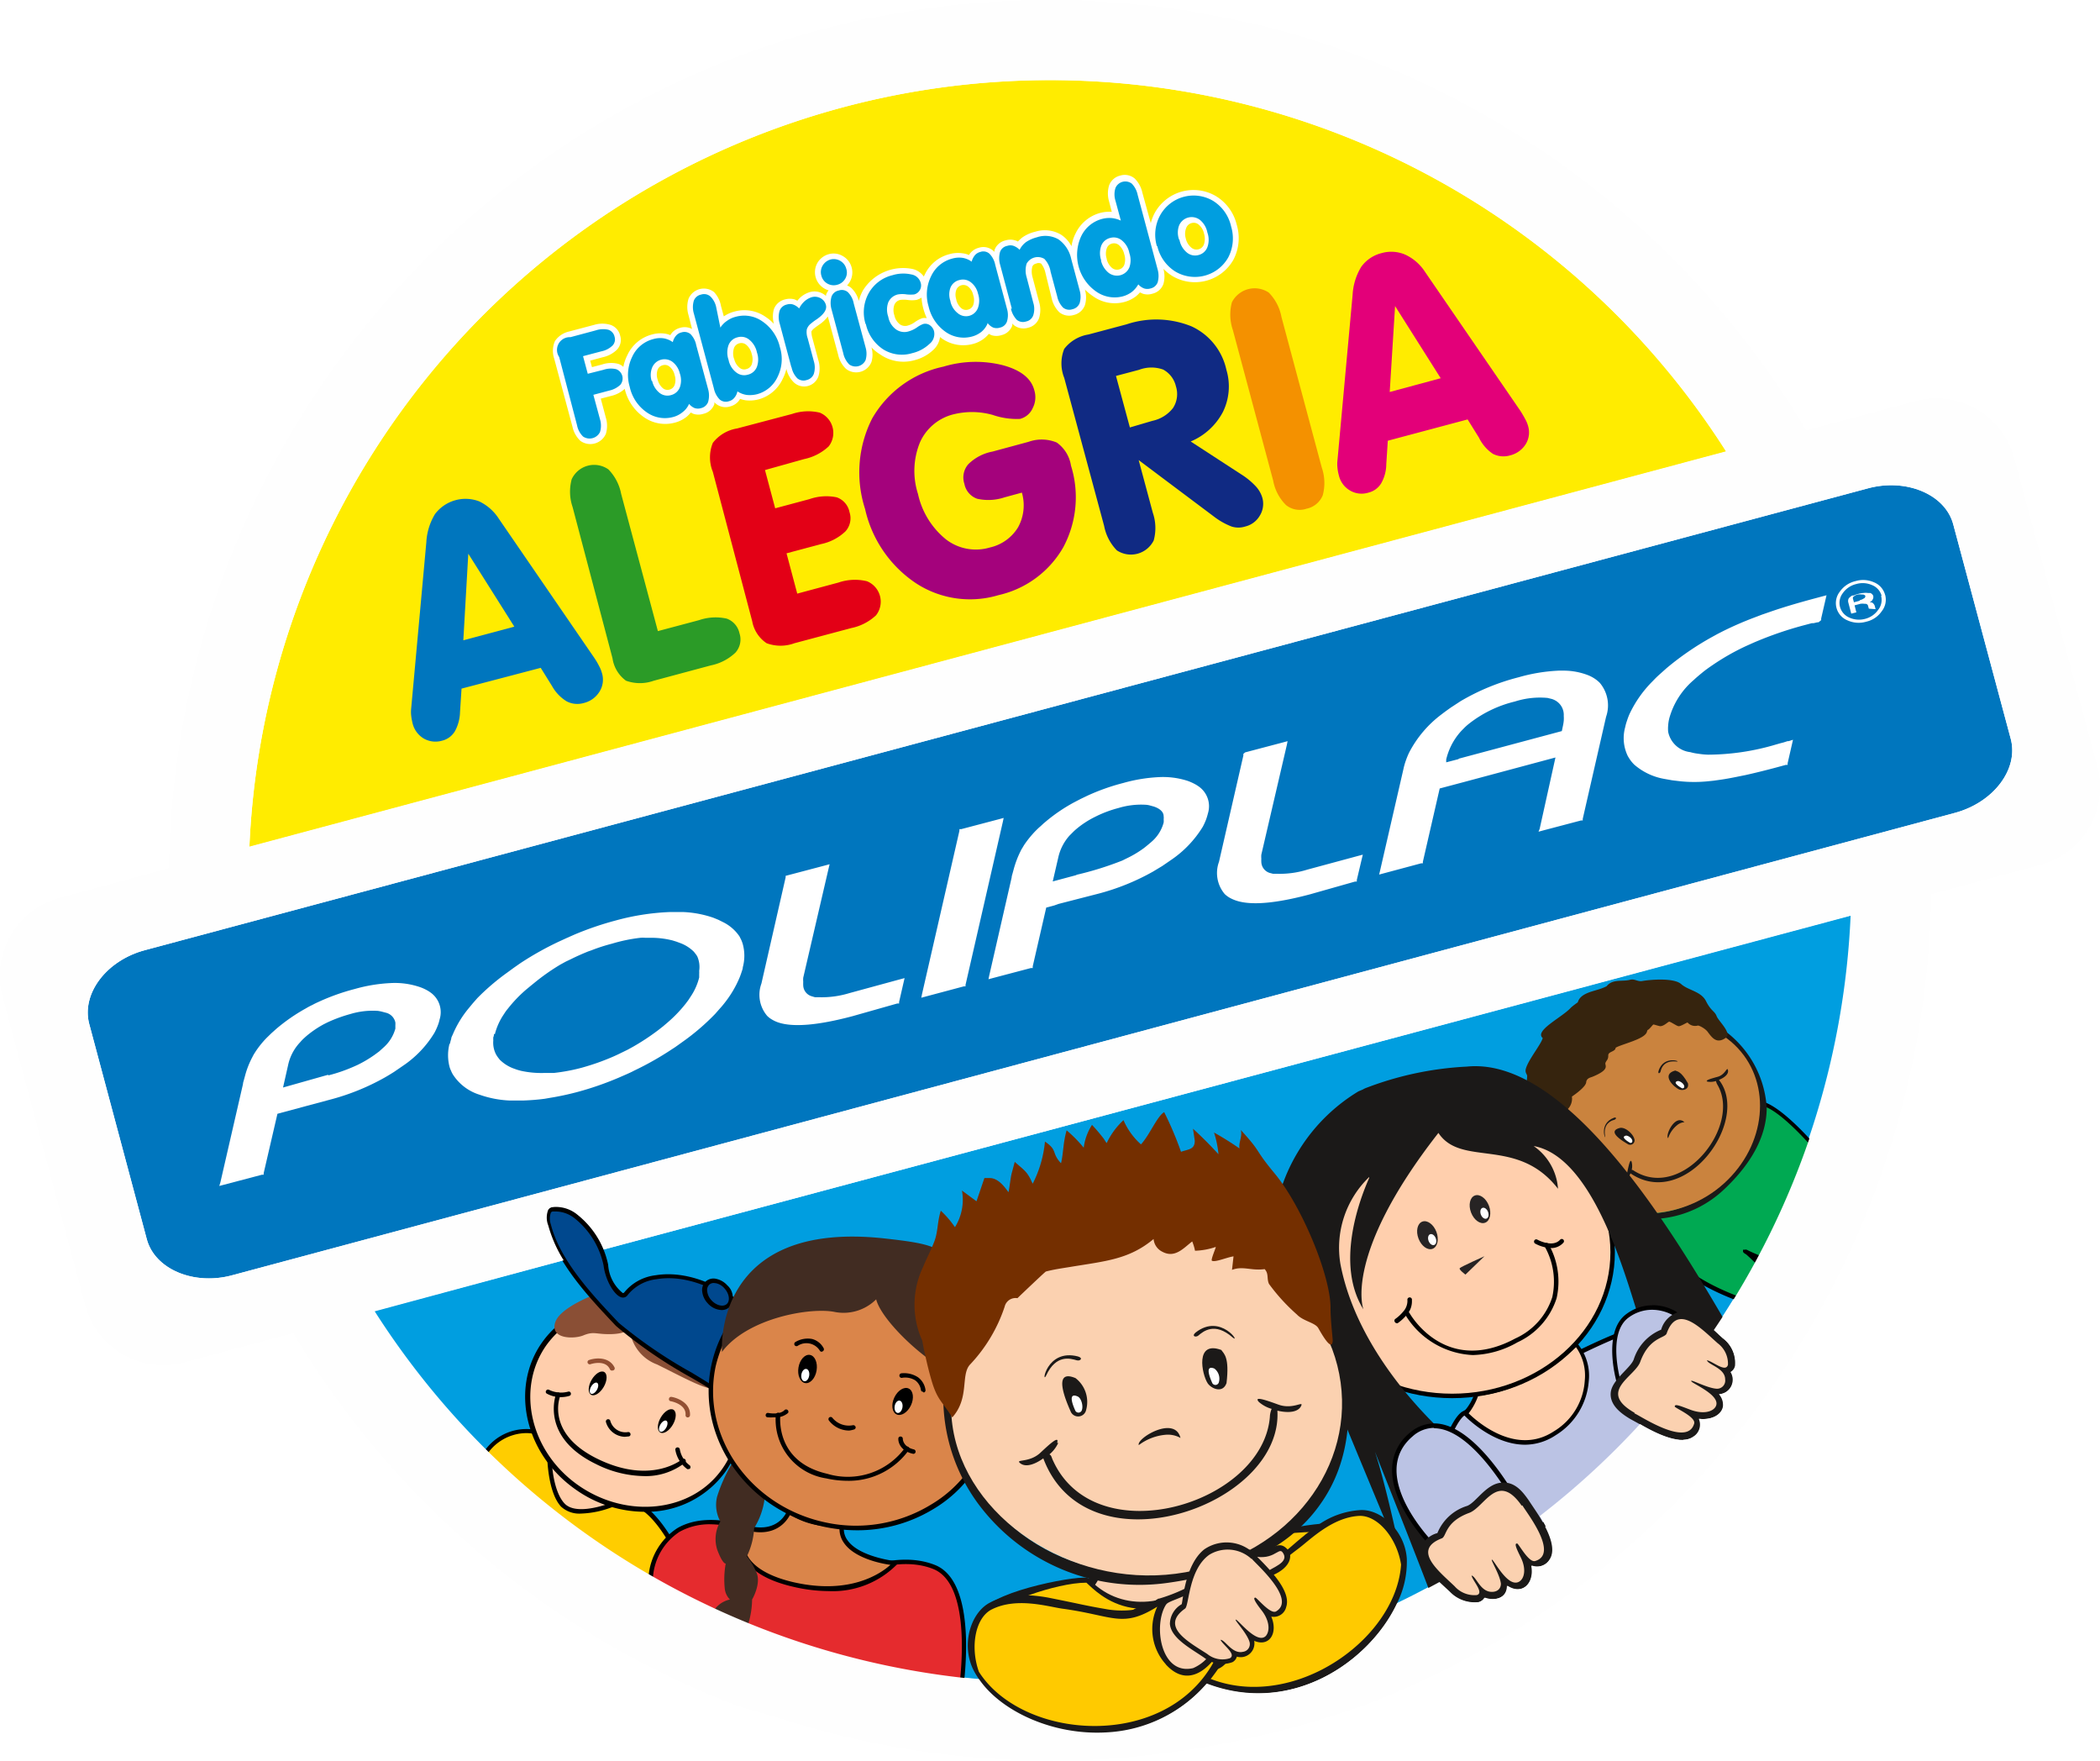<svg id="logo" data-name="Camada 9" xmlns="http://www.w3.org/2000/svg" width="164.71" height="138.06" viewBox="0 0 164.71 138.06"><defs><style>#logo .cls-1{fill:#fff;}#logo .cls-2{fill:#0076be;}#logo .cls-3{fill:#ffec00;}#logo .cls-4{fill:#009ee0;}#logo .cls-5{fill:#e30079;}#logo .cls-6{fill:#f49100;}#logo .cls-7{fill:#102a83;}#logo .cls-8{fill:#a4027c;}#logo .cls-9{fill:#e30016;}#logo .cls-10{fill:#2b9b27;}#logo .cls-11{fill:#00a952;}#logo .cls-12{fill:#1b1918;}#logo .cls-13{fill:#ca833e;}#logo .cls-14{fill:#36240e;}#logo .cls-15{fill:#bbc3e4;}#logo .cls-16{fill:#ffcfad;}#logo .cls-17{fill:#fbd1b0;}#logo .cls-18{fill:#272424;}#logo .cls-19{fill:#fefefe;}#logo .cls-20{fill:#ffcd00;}#logo .cls-21{fill:#ffcda9;}#logo .cls-22{fill:#ffceac;}#logo .cls-23{fill:#924f32;}#logo .cls-24{fill:#8a4f35;}#logo .cls-25{fill:#00488e;}#logo .cls-26{fill:#e52b2e;}#logo .cls-27{fill:#da854a;}#logo .cls-28{fill:#412c22;}#logo .cls-29{fill:#ffca00;}#logo .cls-30{fill:#742f00;}#logo .cls-31{fill:#fdc295;}</style></defs><title>Poliplac</title><g id="Layer1000"><path class="cls-1" d="M135.39,35.39l-115.83,31a62.86,62.86,0,0,1,115.83-31Z"/><path class="cls-1" d="M29.31,102.85l115.84-31a62.87,62.87,0,0,1-115.84,31Z"/><path class="cls-1" d="M153.31,63.75,18.22,100c-3,.82-6.08-.46-6.71-2.84L7,80.3c-.63-2.38,1.35-5,4.4-5.8L146.49,38.3c3-.82,6.08.45,6.71,2.82l4.51,16.82C158.34,60.31,156.37,62.93,153.31,63.75Z"/><path class="cls-2" d="M153.31,63.75,18.22,100c-3,.82-6.08-.46-6.71-2.84L7,80.3c-.63-2.38,1.35-5,4.4-5.8L146.49,38.3c3-.82,6.08.45,6.71,2.82l4.51,16.82C158.34,60.31,156.37,62.93,153.31,63.75Z"/><path class="cls-3" d="M135.39,35.39l-115.83,31a62.86,62.86,0,0,1,115.83-31Z"/><path class="cls-4" d="M145.15,71.81a62.87,62.87,0,0,1-115.84,31Z"/><g id="path12"><path class="cls-1" d="M147.86,46.65a1.45,1.45,0,0,1-.26,1.27,2,2,0,0,1-1.22.83,2.11,2.11,0,0,1-1.47-.1,1.46,1.46,0,0,1-.61-2.25,2.07,2.07,0,0,1,1.23-.83,2.11,2.11,0,0,1,1.47.1,1.47,1.47,0,0,1,.86,1Zm-.28.07a1.25,1.25,0,0,0-.73-.83,1.81,1.81,0,0,0-1.26-.09,1.78,1.78,0,0,0-1.05.71,1.25,1.25,0,0,0-.22,1.09,1.28,1.28,0,0,0,.73.83,1.84,1.84,0,0,0,1.27.09,1.77,1.77,0,0,0,1-.71,1.25,1.25,0,0,0,.22-1.09Zm-1.74.35h0a1,1,0,0,0,.26-.09l0,0,.15-.09h0s0,0,0,0l0,0a.21.21,0,0,0,.05-.18h0a0,0,0,0,1,0,0l0,0a.3.3,0,0,0-.17-.09h-.1a1.27,1.27,0,0,0-.32,0h0a.92.92,0,0,0-.23.09h0l-.13.1h0l0,0,0,0a.24.24,0,0,0,0,.2l.06.22.48-.13Zm.74.66-.08-.28h0s0,0,0,0l0,0a.24.24,0,0,0-.16-.1h-.09a1.12,1.12,0,0,0-.34,0l-.45.12.14.55h0l-.4.1,0,0v0l-.24-.91h0s0,0,0,0v0a.51.51,0,0,1,0-.17h0v0a.42.42,0,0,1,.06-.14h0l0,0,0,0a1.29,1.29,0,0,1,.25-.2h0l.06,0,.06,0a1.91,1.91,0,0,1,.36-.13,2,2,0,0,1,.4-.07,1.4,1.4,0,0,1,.36,0h0l.09,0,.09,0a.4.4,0,0,1,.24.24h0s0,0,0,.07a.13.13,0,0,1,0,.06.5.5,0,0,1-.2.31h0l-.08.06,0,0,.08,0,.08,0a.46.46,0,0,1,.24.3l.06.23ZM25.75,84.33h0a12.75,12.75,0,0,0,2-.69l.29-.13a9.37,9.37,0,0,0,1.32-.78h0l.38-.28.32-.29a3.06,3.06,0,0,0,.95-1.5h0c0-.09,0-.18,0-.26a1.62,1.62,0,0,0,0-.22,1,1,0,0,0-.76-.77h0l-.3-.08a3,3,0,0,0-.32-.06,6.07,6.07,0,0,0-2.16.25h0a11.2,11.2,0,0,0-1.8.66l-.26.13a8,8,0,0,0-1.2.79h0c-.13.1-.24.2-.35.3a2.91,2.91,0,0,0-.3.31,3.74,3.74,0,0,0-.94,1.71l-.42,1.86,3.54-1ZM17.29,92.7,19.06,85h0c0-.11.05-.22.08-.35l.09-.33a6.92,6.92,0,0,1,.55-1.4h0l.12-.23.14-.22a7.28,7.28,0,0,1,.89-1.1h0l.36-.35.38-.34A14.17,14.17,0,0,1,24,79.07h0q.25-.15.51-.27c.16-.09.33-.17.51-.25a16.9,16.9,0,0,1,2.82-1,12.43,12.43,0,0,1,2.8-.46,6.08,6.08,0,0,1,2.25.3h0a3.26,3.26,0,0,1,.5.21,2.75,2.75,0,0,1,.42.26,1.89,1.89,0,0,1,.67,2.08h0a3.13,3.13,0,0,1-.16.52,4.9,4.9,0,0,1-.24.52,8.29,8.29,0,0,1-2.48,2.6h0l-.7.48c-.24.15-.48.3-.73.44a18,18,0,0,1-4.28,1.73l-1.94.52-2.19.59L20.68,92l0,.12-.14,0-3,.79-.34.09Zm18-10.84h0a2.79,2.79,0,0,1,.1-.39c0-.13.09-.26.14-.39a8.13,8.13,0,0,1,1.22-2h0l.33-.4.36-.41a18,18,0,0,1,2.34-2h0l.52-.38.53-.37a24.37,24.37,0,0,1,3-1.68h0l.61-.28.61-.27a24.43,24.43,0,0,1,3.25-1.11,18.74,18.74,0,0,1,4.23-.66h.54l.53,0a8.32,8.32,0,0,1,2.36.45h0l.39.16.36.18A3.33,3.33,0,0,1,58,73.43h0l.15.3a2.83,2.83,0,0,1,.11.31,3.45,3.45,0,0,1,0,1.81h0c0,.13-.06.26-.1.39s-.09.26-.14.39a8.41,8.41,0,0,1-1.23,2.07h0c-.11.14-.22.27-.34.4l-.36.41a17.93,17.93,0,0,1-2.29,2h0l-.53.38c-.18.13-.36.26-.54.37a23.87,23.87,0,0,1-3,1.7h0c-.2.11-.41.2-.61.29l-.62.27a24.4,24.4,0,0,1-3.21,1.11h0a21.92,21.92,0,0,1-2.21.47l-.34.06c-.59.08-1.16.12-1.71.14h0c-.18,0-.36,0-.54,0l-.52,0a8.17,8.17,0,0,1-2.34-.45h0a3.83,3.83,0,0,1-2.1-1.58h0a1.68,1.68,0,0,1-.15-.3,1.66,1.66,0,0,1-.12-.31,3.6,3.6,0,0,1,0-1.82Zm3.45-.79h0c0,.09,0,.18-.05.27a2.46,2.46,0,0,0,0,.26h0a2,2,0,0,0,.24,1.13h0l.12.18.14.18a3,3,0,0,0,1.1.7h0l.28.1.29.08a7.44,7.44,0,0,0,1.77.17h0l.39,0h0l.4,0a14.53,14.53,0,0,0,2.2-.41h0c.54-.15,1.07-.32,1.6-.52l.26-.1c.44-.17.87-.36,1.31-.58h0l.43-.21.42-.23a18.19,18.19,0,0,0,2-1.32h0l.37-.29.34-.29a10.69,10.69,0,0,0,1.45-1.51h0c.07-.1.15-.19.22-.3l.19-.29a4.72,4.72,0,0,0,.63-1.44h0c0-.09,0-.18,0-.26a2.28,2.28,0,0,0,0-.26A2.06,2.06,0,0,0,54.69,75h0a1.4,1.4,0,0,0-.12-.18l-.14-.18a3,3,0,0,0-1.11-.7h0l-.27-.1-.29-.09A6.77,6.77,0,0,0,51,73.54h0l-.38,0a2.6,2.6,0,0,0-.4,0A12.75,12.75,0,0,0,48,74h0a13.71,13.71,0,0,0-1.61.52l-.26.09c-.44.18-.88.37-1.32.59h0l-.44.21-.42.23A16.72,16.72,0,0,0,42,77h0l-.37.3-.35.29a10.52,10.52,0,0,0-1.44,1.5h0a3.15,3.15,0,0,0-.22.29l-.19.29a4.94,4.94,0,0,0-.62,1.44Zm23-12.42,3-.79.33-.09-.07.29-2,8.61h0A2.1,2.1,0,0,0,63,77a2.61,2.61,0,0,0,0,.28.92.92,0,0,0,.65.84h0l.27.08.31,0a7.41,7.41,0,0,0,2.38-.32l4-1.09.34-.09-.07.3-.36,1.57,0,.12-.14,0-3.53,1q-4.07,1.08-5.83.48h0a2.52,2.52,0,0,1-.47-.22,1.82,1.82,0,0,1-.38-.29,2.55,2.55,0,0,1-.45-2.53l1.9-8.33,0-.12Zm10.58,9.29,2.93-12.79,0-.13.14,0,3-.79.33-.09-.06.29-2.93,12.8,0,.12-.14,0-3,.8-.33.09Zm12.07-9.33a25.17,25.17,0,0,0,3.64-1.13l.28-.14a8.33,8.33,0,0,0,1.32-.77h0c.13-.09.25-.19.37-.29s.23-.19.33-.28a3,3,0,0,0,.94-1.5h0a1.22,1.22,0,0,0,0-.26.79.79,0,0,0,0-.22c0-.36-.3-.61-.76-.77h0l-.29-.08a1.65,1.65,0,0,0-.32-.06,6.12,6.12,0,0,0-2.17.25h0A9.32,9.32,0,0,0,86,64l-.26.13a7.42,7.42,0,0,0-1.21.79h0c-.12.1-.24.2-.34.3l-.31.31A3.81,3.81,0,0,0,83,67.26l-.43,1.86,1.9-.51Zm-6.81,7.93,1.77-7.74h0c0-.11.05-.22.08-.35l.09-.33a7.6,7.6,0,0,1,.54-1.4h0a1.71,1.71,0,0,1,.13-.23l.13-.22a8.1,8.1,0,0,1,.89-1.1h0c.12-.12.24-.24.37-.35s.24-.23.38-.34a13.09,13.09,0,0,1,2.3-1.57h0l.5-.26.52-.25a16.59,16.59,0,0,1,2.82-1,12.43,12.43,0,0,1,2.8-.46,6.28,6.28,0,0,1,2.24.29h0a4.11,4.11,0,0,1,.51.22,2.75,2.75,0,0,1,.42.26,1.89,1.89,0,0,1,.67,2.08h0a4.48,4.48,0,0,1-.16.52,4.9,4.9,0,0,1-.24.52,8.52,8.52,0,0,1-2.48,2.6h0l-.7.48-.73.44a18,18,0,0,1-4.28,1.73L83,70.89,82.7,71l-.64.17L81,75.78l0,.13-.14,0-3,.79-.33.09ZM97.66,59l3-.79.33-.09-.06.3-2,8.6h0a1.81,1.81,0,0,0,0,.31,2.62,2.62,0,0,0,0,.27.93.93,0,0,0,.65.85h0l.27.07.31,0a7.28,7.28,0,0,0,2.39-.33l4-1.08.34-.09-.07.29L106.42,69l0,.13-.14,0-3.53,1c-2.7.72-4.65.89-5.83.48h0a2.9,2.9,0,0,1-.47-.21,2,2,0,0,1-.39-.29,2.55,2.55,0,0,1-.45-2.53l1.91-8.33,0-.13Zm16.73.5,8.11-2.17.08-.38h0v0a3.49,3.49,0,0,0,.07-.43,2.48,2.48,0,0,0,0-.38,1.29,1.29,0,0,0-.66-1.21h0a1.39,1.39,0,0,0-.28-.12l-.33-.08a6.44,6.44,0,0,0-2.56.28h0a9.37,9.37,0,0,0-3.65,1.78h0a3.81,3.81,0,0,0-.36.33c-.12.12-.23.23-.33.35a5,5,0,0,0-1.05,2.09l0,.22,1-.26ZM120.76,65,122,59.4l-7.16,1.92-1.92.51-1.32,5.75,0,.12-.14,0-2.95.79-.34.09.07-.29,1.84-8h0a5,5,0,0,1,.19-.66,5.59,5.59,0,0,1,.26-.63,8.79,8.79,0,0,1,2.56-3h0c.23-.18.47-.35.71-.52l.75-.49a17.38,17.38,0,0,1,4.56-1.88h0a13.54,13.54,0,0,1,3.15-.52h.43a5.3,5.3,0,0,1,1.9.37h0a2.87,2.87,0,0,1,.49.26h0a2.6,2.6,0,0,1,.4.33,2.74,2.74,0,0,1,.49,2.66l-1.83,8,0,.13-.14,0-3,.79-.33.09ZM142.63,48.8h0l-.09,0-.3.07h0l-.07,0-.07,0h0l-.49.13h0a28.61,28.61,0,0,0-4.08,1.4h0l-.58.26a18.43,18.43,0,0,0-2.68,1.53h0c-.28.19-.53.37-.76.56s-.45.37-.66.57a6.07,6.07,0,0,0-1.92,3h0a3.05,3.05,0,0,0-.09.57,2.75,2.75,0,0,0,0,.5,2,2,0,0,0,1.73,1.59h0a4.06,4.06,0,0,0,.66.13,5.63,5.63,0,0,0,.75.07,18.92,18.92,0,0,0,5.29-.79h0l.35-.1.27-.07h0l.31-.1.09,0,.34-.11-.07.31-.35,1.53,0,.13-.14,0-.85.23h0c-.83.22-1.6.41-2.32.57h0l-.35.07c-.58.12-1.14.23-1.65.3h0l-.5.07-.48.05a10.68,10.68,0,0,1-2.08,0h0l-.68-.08-.62-.11a4.87,4.87,0,0,1-2.36-1.12h0a2.79,2.79,0,0,1-.28-.32,3.61,3.61,0,0,1-.23-.36,3.21,3.21,0,0,1-.2-2.26h0a3.43,3.43,0,0,1,.14-.5,5.27,5.27,0,0,1,.19-.51,9.08,9.08,0,0,1,1.84-2.61h0c.16-.17.33-.34.51-.5l.56-.5a22.44,22.44,0,0,1,3.59-2.46h0l.4-.22.43-.22a26.51,26.51,0,0,1,2.51-1.09h0l.55-.21.58-.2c1-.35,2.11-.68,3.29-1l.86-.23.34-.09-.07.3-.35,1.52,0,.13Z"/></g><g id="path14"><path class="cls-5" d="M109,30.74l4-1.08L109.42,24Zm-.15,3.82-.12,1.85a3.05,3.05,0,0,1-.4,1.49,1.61,1.61,0,0,1-1,.73,1.78,1.78,0,0,1-1.45-.17,1.85,1.85,0,0,1-.87-1.19,3.41,3.41,0,0,1-.11-.61,2.44,2.44,0,0,1,0-.54l1.19-13a4.69,4.69,0,0,1,.68-2.2,2.79,2.79,0,0,1,1.59-1.07,2.75,2.75,0,0,1,1.86.12,3.7,3.7,0,0,1,1.55,1.35l7.5,10.93c.15.24.27.45.37.64a2.3,2.3,0,0,1,.21.51,1.75,1.75,0,0,1-.19,1.44,2,2,0,0,1-1.22.87,1.81,1.81,0,0,1-1.36-.13A3.21,3.21,0,0,1,116,34.32l-.89-1.43Z"/></g><g id="path16"><path class="cls-6" d="M103.67,36.66a3.71,3.71,0,0,1,.08,2.17,1.74,1.74,0,0,1-1.27,1.06,1.69,1.69,0,0,1-1.62-.29,3.61,3.61,0,0,1-1-1.91l-3.16-11.8a3.74,3.74,0,0,1-.08-2.18,2,2,0,0,1,2.89-.77,3.68,3.68,0,0,1,1,1.92Z"/></g><g id="path18"><path class="cls-7" d="M88.62,33.52,90.39,33A2.77,2.77,0,0,0,92,32a2,2,0,0,0,.23-1.71,2,2,0,0,0-1-1.31A2.73,2.73,0,0,0,89.34,29l-1.81.48Zm.69,2.56,1.11,4.13a3.69,3.69,0,0,1,.07,2.17,2,2,0,0,1-2.89.78,3.74,3.74,0,0,1-1-1.92L83.47,29.63a3.06,3.06,0,0,1,0-2.27,3,3,0,0,1,1.9-1.13l3-.8a7.36,7.36,0,0,1,5.08.16A4.89,4.89,0,0,1,96.19,29a4.53,4.53,0,0,1-.27,3.3,5.06,5.06,0,0,1-2.53,2.32l3.92,2.55a5.76,5.76,0,0,1,1.17.95A2.27,2.27,0,0,1,99,39a1.76,1.76,0,0,1-.18,1.42,1.82,1.82,0,0,1-1.16.87,1.76,1.76,0,0,1-1.06,0,5.52,5.52,0,0,1-1.37-.77Z"/></g><g id="path20"><path class="cls-8" d="M80.15,38.63,78.79,39a4,4,0,0,1-2.15.11,1.54,1.54,0,0,1-1-1.17,1.58,1.58,0,0,1,.3-1.53,3.66,3.66,0,0,1,1.91-1l2.81-.76a3.09,3.09,0,0,1,2.22.05A2.73,2.73,0,0,1,84,36.51a8.32,8.32,0,0,1-.6,6.4,7.83,7.83,0,0,1-5.09,3.76,7.75,7.75,0,0,1-6.46-.93,9.48,9.48,0,0,1-4-5.83,9.33,9.33,0,0,1,.56-7.1A8.48,8.48,0,0,1,74,28.75a8.73,8.73,0,0,1,4.66-.11q2.1.57,2.46,1.95A1.85,1.85,0,0,1,81,32a1.49,1.49,0,0,1-1,.85,5.78,5.78,0,0,1-2.13-.31,6,6,0,0,0-3-.07,3.9,3.9,0,0,0-2.71,2.21A5.9,5.9,0,0,0,72,38.73,6.31,6.31,0,0,0,74.2,42.3a3.84,3.84,0,0,0,3.45.63,3.47,3.47,0,0,0,2.2-1.58,3.57,3.57,0,0,0,.3-2.72Z"/></g><g id="path22"><path class="cls-9" d="M62.13,32.46a3.92,3.92,0,0,1,2.17-.1A1.72,1.72,0,0,1,65,35a4,4,0,0,1-1.93,1L60,36.86l.8,3,2.69-.72A4,4,0,0,1,65.63,39a1.54,1.54,0,0,1,1,1.16,1.53,1.53,0,0,1-.32,1.51,3.94,3.94,0,0,1-1.93,1l-2.69.72.84,3.16,3.24-.87A4,4,0,0,1,68,45.58a1.73,1.73,0,0,1,.71,2.67,4,4,0,0,1-1.94,1l-4.46,1.19a3.16,3.16,0,0,1-2.18,0A2.63,2.63,0,0,1,59,48.72L55.91,37a3,3,0,0,1,0-2.27,3,3,0,0,1,1.9-1.13Z"/></g><g id="path24"><path class="cls-10" d="M44.91,39.76a3.72,3.72,0,0,1-.07-2.18,1.94,1.94,0,0,1,2.88-.77,3.76,3.76,0,0,1,1,1.92l2.88,10.76,3.23-.86A4,4,0,0,1,57,48.51a1.57,1.57,0,0,1,1,1.15,1.54,1.54,0,0,1-.32,1.52,3.93,3.93,0,0,1-1.93,1l-4.47,1.2a3.22,3.22,0,0,1-2.18,0,2.65,2.65,0,0,1-1.06-1.76Z"/></g><g id="path26"><path class="cls-2" d="M36.34,50.21l4-1.07-3.61-5.72ZM36.2,54l-.12,1.86a3.28,3.28,0,0,1-.4,1.48,1.61,1.61,0,0,1-1,.74,1.86,1.86,0,0,1-1.45-.17,1.91,1.91,0,0,1-.87-1.19,4.93,4.93,0,0,1-.11-.61,2.52,2.52,0,0,1,0-.55l1.19-13.05a4.73,4.73,0,0,1,.68-2.2,3,3,0,0,1,3.45-1,3.73,3.73,0,0,1,1.55,1.36l7.5,10.93a5.63,5.63,0,0,1,.37.63,2.51,2.51,0,0,1,.21.51A1.77,1.77,0,0,1,47,54.27a2,2,0,0,1-1.22.86A1.81,1.81,0,0,1,44.45,55a3.25,3.25,0,0,1-1.15-1.2l-.89-1.43Z"/></g><g id="path28"><path class="cls-1" d="M90.26,17.5a3.49,3.49,0,0,1,.33-.84,3.47,3.47,0,0,1,4.78-1.28A3.6,3.6,0,0,1,97,17.62a3.65,3.65,0,0,1-.26,2.75,3.47,3.47,0,0,1-4.78,1.28,3.7,3.7,0,0,1-.71-.57,2.19,2.19,0,0,1,0,1.19,1.2,1.2,0,0,1-.86.76,1.23,1.23,0,0,1-.76,0l-.22-.1a2.5,2.5,0,0,1-.33.32,2.63,2.63,0,0,1-.89.43,2.92,2.92,0,0,1-2.46-.45,4.19,4.19,0,0,1-.64-.53,2.1,2.1,0,0,1,0,1.24,1.22,1.22,0,0,1-.87.76,1.23,1.23,0,0,1-1.14-.22,2.24,2.24,0,0,1-.6-1.11L82,21.41a1.79,1.79,0,0,0-.34-.74.45.45,0,0,0-.39,0,.4.4,0,0,0-.3.23,1.59,1.59,0,0,0,0,.78l.53,2a2.16,2.16,0,0,1,0,1.26,1.2,1.2,0,0,1-.86.76,1.23,1.23,0,0,1-1.14-.22l-.1-.11,0,.15a1.19,1.19,0,0,1-.85.76,1.29,1.29,0,0,1-.8,0l-.19-.1a2.39,2.39,0,0,1-1.24.79,2.92,2.92,0,0,1-2.45-.43l-.14-.11a1.67,1.67,0,0,1-.52,1,3.36,3.36,0,0,1-1.54.83A3.2,3.2,0,0,1,69,27.77a3.35,3.35,0,0,1-.65-.53,2,2,0,0,1,0,1.15,1.29,1.29,0,0,1-2,.53,2.15,2.15,0,0,1-.61-1.1l-.81-3a2.76,2.76,0,0,1-.68.64c-.14.1-.29.2-.42.31a.71.71,0,0,0-.19.23,2,2,0,0,0,.07.48l.48,1.78a2.17,2.17,0,0,1,0,1.26,1.2,1.2,0,0,1-.87.76A1.18,1.18,0,0,1,62.28,30a2.12,2.12,0,0,1-.6-1.07,3.53,3.53,0,0,1-.29.78,2.94,2.94,0,0,1-1.9,1.61,2.75,2.75,0,0,1-1,.07,2.18,2.18,0,0,1-.44-.11,1.43,1.43,0,0,1-.14.2,1.26,1.26,0,0,1-.64.39,1.18,1.18,0,0,1-1.13-.22,1.14,1.14,0,0,1-.11-.11.83.83,0,0,1,0,.15,1.18,1.18,0,0,1-.86.76,1.26,1.26,0,0,1-.79,0l-.2-.1a2.34,2.34,0,0,1-.31.32,2.48,2.48,0,0,1-.93.47,2.9,2.9,0,0,1-2.44-.43A3.7,3.7,0,0,1,49,30.49h0a2.34,2.34,0,0,1-1.08.56l-.8.21.4,1.5a2.16,2.16,0,0,1,0,1.26,1.33,1.33,0,0,1-2,.55,2.16,2.16,0,0,1-.62-1.11l-1.43-5.33a1.9,1.9,0,0,1,.06-1.39A1.81,1.81,0,0,1,44.62,26l2-.53a2.22,2.22,0,0,1,1.25,0,1.16,1.16,0,0,1,.77.85,1.11,1.11,0,0,1-.25,1.1,2.27,2.27,0,0,1-1.1.59l-1,.27.14.51.8-.21a2.22,2.22,0,0,1,1.25-.05,1,1,0,0,1,.41.24,3.54,3.54,0,0,1,.32-.93,2.94,2.94,0,0,1,1.93-1.61,2.42,2.42,0,0,1,1-.07,1.62,1.62,0,0,1,.43.12l.13-.18a1.26,1.26,0,0,1,.64-.39,1.22,1.22,0,0,1,.94.09L54,24.7a2.17,2.17,0,0,1,0-1.26,1.3,1.3,0,0,1,2-.54A2.14,2.14,0,0,1,56.55,24l.22.81,0,0a2.65,2.65,0,0,1,.84-.38,2.91,2.91,0,0,1,2.47.44,3.16,3.16,0,0,1,.62.53,2.18,2.18,0,0,1,0-1.16,1.22,1.22,0,0,1,.87-.76,1.4,1.4,0,0,1,.76,0l.21.1a3.45,3.45,0,0,1,.26-.28,2,2,0,0,1,.74-.4,1.32,1.32,0,0,1,1,.13,1.14,1.14,0,0,1,.25.18l0-.09a1,1,0,0,1,.2-.35,1.47,1.47,0,0,1-.34-.15,1.48,1.48,0,0,1-.54-2,1.49,1.49,0,0,1,.9-.69,1.41,1.41,0,0,1,1.11.16,1.46,1.46,0,0,1,.68.89,1.47,1.47,0,0,1-.14,1.11,2.32,2.32,0,0,1-.22.3,1,1,0,0,1,.35.21,2.12,2.12,0,0,1,.57,1,3.32,3.32,0,0,1,.32-.82,3.71,3.71,0,0,1,3.88-1.69,1.47,1.47,0,0,1,.9.6,1,1,0,0,1,.07-.15,2.93,2.93,0,0,1,1.94-1.61,2.37,2.37,0,0,1,1-.07A1.69,1.69,0,0,1,76,20a1,1,0,0,1,.13-.18,1.26,1.26,0,0,1,.64-.39,1.17,1.17,0,0,1,1.12.22l.11.1a1,1,0,0,1,0-.14,1.2,1.2,0,0,1,.87-.76,1.28,1.28,0,0,1,.75,0,.85.85,0,0,1,.22.09,2.82,2.82,0,0,1,.36-.33,2.94,2.94,0,0,1,1-.44,2.5,2.5,0,0,1,2,.22,2.39,2.39,0,0,1,.84.92,3.28,3.28,0,0,1,.32-1,3,3,0,0,1,1.92-1.61,2.85,2.85,0,0,1,.92-.09h0l-.21-.81a2.17,2.17,0,0,1,0-1.26,1.23,1.23,0,0,1,.87-.77A1.21,1.21,0,0,1,89,14a2.24,2.24,0,0,1,.6,1.11Zm-18,5.85a1.46,1.46,0,0,1-.38.17,2.41,2.41,0,0,1-.71,0,2.12,2.12,0,0,0-.56,0,.64.64,0,0,0-.46.38,1.24,1.24,0,0,0,0,.83,1.19,1.19,0,0,0,.44.71.72.72,0,0,0,.64.08,1.62,1.62,0,0,0,.51-.25,2.48,2.48,0,0,1,.6-.32,1.08,1.08,0,0,1,.35,0,4.78,4.78,0,0,1-.27-.75,3.94,3.94,0,0,1-.14-.87ZM51.58,29.76a1.28,1.28,0,0,0,.42.69.57.57,0,0,0,.52.1.59.59,0,0,0,.39-.35,1.22,1.22,0,0,0,0-.8,1.15,1.15,0,0,0-.41-.66.55.55,0,0,0-.51-.1.58.58,0,0,0-.41.35,1.19,1.19,0,0,0,0,.77Zm6-1.63a1.25,1.25,0,0,0,.43.71.55.55,0,0,0,.54.1.59.59,0,0,0,.41-.36,1.28,1.28,0,0,0,0-.82,1.32,1.32,0,0,0-.44-.73.59.59,0,0,0-.53-.11.6.6,0,0,0-.42.37,1.34,1.34,0,0,0,0,.84ZM75,23.49a1.26,1.26,0,0,0,.41.69.58.58,0,0,0,.52.1.59.59,0,0,0,.4-.35,1.22,1.22,0,0,0,0-.8,1.14,1.14,0,0,0-.4-.66.6.6,0,0,0-.92.25,1.13,1.13,0,0,0,0,.77ZM86.8,20.31a1.31,1.31,0,0,0,.43.71.62.62,0,0,0,.54.11.59.59,0,0,0,.41-.36,1.31,1.31,0,0,0,0-.83,1.34,1.34,0,0,0-.43-.73.6.6,0,0,0-.53-.11.57.57,0,0,0-.41.37,1.27,1.27,0,0,0,0,.84ZM93,18.68a1.3,1.3,0,0,0,.43.73.62.62,0,0,0,1-.25,1.4,1.4,0,0,0,0-.86,1.23,1.23,0,0,0-.43-.7.6.6,0,0,0-.53-.11.61.61,0,0,0-.42.36A1.24,1.24,0,0,0,93,18.68Z"/></g><g id="path30"><path class="cls-4" d="M46.72,25.91a1.81,1.81,0,0,1,1-.05.74.74,0,0,1,.48.54.7.7,0,0,1-.15.69,1.76,1.76,0,0,1-.88.46l-1.44.38.37,1.38L47.33,29a1.81,1.81,0,0,1,1-.05.78.78,0,0,1,.33,1.22,1.85,1.85,0,0,1-.88.46l-1.24.33.52,1.92a1.72,1.72,0,0,1,0,1,.91.91,0,0,1-1.33.35,1.68,1.68,0,0,1-.47-.88L43.86,28a1,1,0,0,1,.88-1.56Zm7.33,5.75a1.6,1.6,0,0,1-.5.65,1.92,1.92,0,0,1-.75.39,2.46,2.46,0,0,1-2.08-.37,3.27,3.27,0,0,1-1.33-2,3.23,3.23,0,0,1,.2-2.36,2.5,2.5,0,0,1,1.65-1.38,1.9,1.9,0,0,1,.81-.06,1.73,1.73,0,0,1,.72.3,1.12,1.12,0,0,1,.25-.5.77.77,0,0,1,.42-.26.75.75,0,0,1,.72.13,1.72,1.72,0,0,1,.45.88l.93,3.44a1.83,1.83,0,0,1,0,1A.77.77,0,0,1,55,32a.83.83,0,0,1-.52,0,1.14,1.14,0,0,1-.46-.36Zm-2.9-1.79a1.67,1.67,0,0,0,.58.94,1,1,0,0,0,.91.17,1,1,0,0,0,.68-.6,1.64,1.64,0,0,0,0-1.1,1.6,1.6,0,0,0-.57-.9,1.05,1.05,0,0,0-1.59.42,1.55,1.55,0,0,0-.05,1.07Zm6-1.62a1.61,1.61,0,0,0,.59.95,1,1,0,0,0,.92.18,1,1,0,0,0,.71-.62,1.69,1.69,0,0,0,0-1.12,1.73,1.73,0,0,0-.6-1,1,1,0,0,0-.92-.19,1,1,0,0,0-.71.62,1.75,1.75,0,0,0,0,1.14Zm-.65-2.56a1.87,1.87,0,0,1,.52-.53,2,2,0,0,1,.69-.32,2.47,2.47,0,0,1,2.11.38,3.35,3.35,0,0,1,1.35,2A3.14,3.14,0,0,1,61,29.53a2.49,2.49,0,0,1-1.61,1.38,2.31,2.31,0,0,1-.82.06,1.76,1.76,0,0,1-.73-.28,1.11,1.11,0,0,1-.25.51.78.78,0,0,1-.41.26.74.74,0,0,1-.73-.13,1.76,1.76,0,0,1-.46-.88l-1.57-5.87a1.75,1.75,0,0,1,0-1,.76.76,0,0,1,.57-.48.75.75,0,0,1,.72.14,1.65,1.65,0,0,1,.47.88Zm5.57,3.11-.92-3.44a1.72,1.72,0,0,1,0-1,.78.78,0,0,1,.57-.48.81.81,0,0,1,.49,0,1.2,1.2,0,0,1,.47.31,1.89,1.89,0,0,1,.44-.58,1.56,1.56,0,0,1,.56-.31.93.93,0,0,1,.69.09.84.84,0,0,1,.41.53c.09.34-.14.71-.71,1.11a4.23,4.23,0,0,0-.46.34.93.93,0,0,0-.33.46,1.44,1.44,0,0,0,.07.7l.48,1.79a1.7,1.7,0,0,1,0,1,.78.78,0,0,1-.56.48.76.76,0,0,1-.73-.13,1.72,1.72,0,0,1-.46-.89Zm2.35-7.19a1,1,0,0,1,.1-.78,1.06,1.06,0,0,1,.62-.48,1,1,0,0,1,.77.11,1,1,0,0,1,.47.63.94.94,0,0,1-.09.77,1,1,0,0,1-.62.47,1,1,0,0,1-1.25-.72Zm3.47,5.63a1.75,1.75,0,0,1,0,1,.86.86,0,0,1-1.28.34,1.76,1.76,0,0,1-.47-.88l-.92-3.44a1.79,1.79,0,0,1,0-1,.75.75,0,0,1,.57-.48.73.73,0,0,1,.71.13,1.69,1.69,0,0,1,.46.88Zm0-1.83A3.1,3.1,0,0,1,68.13,23,2.92,2.92,0,0,1,70,21.58a2.88,2.88,0,0,1,1.47-.06.91.91,0,0,1,.74.65.7.7,0,0,1-.06.57.72.72,0,0,1-.45.35,3,3,0,0,1-.57,0,2.14,2.14,0,0,0-.71,0,1.09,1.09,0,0,0-.75.62,1.66,1.66,0,0,0,0,1.13,1.56,1.56,0,0,0,.62,1,1.14,1.14,0,0,0,1,.14,2.18,2.18,0,0,0,.64-.31,2.17,2.17,0,0,1,.47-.26.63.63,0,0,1,.53.09.85.85,0,0,1,.33.47,1,1,0,0,1-.36,1,2.93,2.93,0,0,1-1.34.72,2.77,2.77,0,0,1-2.28-.29,3.19,3.19,0,0,1-1.37-2Zm9.55,0A1.7,1.7,0,0,1,77,26a2,2,0,0,1-.76.39,2.47,2.47,0,0,1-2.08-.37,3.34,3.34,0,0,1-1.33-2,3.23,3.23,0,0,1,.2-2.36,2.52,2.52,0,0,1,1.65-1.38,1.94,1.94,0,0,1,.82-.06,1.64,1.64,0,0,1,.71.3,1.3,1.3,0,0,1,.25-.5.81.81,0,0,1,.42-.26.72.72,0,0,1,.72.13,1.72,1.72,0,0,1,.46.88l.92,3.44a1.74,1.74,0,0,1,0,1,.73.73,0,0,1-.55.48.83.83,0,0,1-.52,0,1.12,1.12,0,0,1-.45-.36Zm-2.9-1.79a1.61,1.61,0,0,0,.58.94,1,1,0,0,0,1.59-.43,1.7,1.7,0,0,0,0-1.1,1.55,1.55,0,0,0-.57-.9,1,1,0,0,0-.89-.17,1,1,0,0,0-.7.59,1.55,1.55,0,0,0,0,1.07Zm4.82.58-.92-3.45a1.79,1.79,0,0,1,0-1,.74.74,0,0,1,.56-.47.78.78,0,0,1,.5,0,1.27,1.27,0,0,1,.47.31,1.69,1.69,0,0,1,.51-.61,2.73,2.73,0,0,1,.84-.37,2.07,2.07,0,0,1,1.7.16,2.51,2.51,0,0,1,1,1.54l.66,2.46a1.79,1.79,0,0,1,0,1,.78.78,0,0,1-.57.48.77.77,0,0,1-.73-.13,1.76,1.76,0,0,1-.46-.88l-.52-1.94a1.85,1.85,0,0,0-.49-1,1,1,0,0,0-1.39.38,1.82,1.82,0,0,0,0,1.05l.52,2a1.62,1.62,0,0,1,0,1,.75.75,0,0,1-.56.48.77.77,0,0,1-.73-.13,1.85,1.85,0,0,1-.46-.88Zm7-3.75a1.74,1.74,0,0,0,.6.95,1.08,1.08,0,0,0,.92.18,1.06,1.06,0,0,0,.7-.61,1.7,1.7,0,0,0,0-1.12,1.66,1.66,0,0,0-.59-1,1,1,0,0,0-.92-.19,1,1,0,0,0-.7.62,1.75,1.75,0,0,0,0,1.14Zm2.93,1.83a2,2,0,0,1-.5.6,2.08,2.08,0,0,1-.73.36,2.51,2.51,0,0,1-2.1-.39,3.5,3.5,0,0,1-1.17-4.3,2.53,2.53,0,0,1,1.64-1.38,2.23,2.23,0,0,1,.76-.07,2.16,2.16,0,0,1,.72.2l-.42-1.56a1.65,1.65,0,0,1,0-1,.84.84,0,0,1,1.28-.34,1.76,1.76,0,0,1,.46.88l1.57,5.86a1.85,1.85,0,0,1,0,1,.77.77,0,0,1-.56.48.85.85,0,0,1-.5,0,1.13,1.13,0,0,1-.46-.32Zm3.22-3.47a1.69,1.69,0,0,0,.59,1A1,1,0,0,0,94,20a1,1,0,0,0,.7-.62,1.69,1.69,0,0,0,0-1.14,1.68,1.68,0,0,0-.59-1,1.07,1.07,0,0,0-1.63.44,1.61,1.61,0,0,0,0,1.11Zm-1.77.5A3.18,3.18,0,0,1,91,16.87a3,3,0,0,1,4.16-1.11,3.16,3.16,0,0,1,1.4,2,3.23,3.23,0,0,1-.22,2.42,3,3,0,0,1-4.16,1.11,3.19,3.19,0,0,1-1.41-2Z"/></g><path class="cls-11" d="M129.41,94.33s-1.16,4.5,7,7.54.44-3.88.44-3.77a9.47,9.47,0,0,0,1.54.69l4.06-8.71s-2.91-3.44-4.4-3.56S129.41,94.33,129.41,94.33Z"/><path d="M139.43,102.82a9.73,9.73,0,0,1-3.08-.79c-8.21-3.06-7.16-7.55-7.11-7.74l0-.08c.73-.81,7.14-7.87,8.75-7.87h0c1.55.12,4.4,3.47,4.52,3.61l.07.09-4.17,9-.15-.05-.44-.17a19,19,0,0,1,1.91,2.15c.53.75.66,1.28.41,1.6A.89.89,0,0,1,139.43,102.82Zm-9.86-8.41c-.08.44-.6,4.5,6.9,7.3,3,1.1,3.41.72,3.48.58.35-.7-2.3-3.33-3-3.93-.24-.13-.24-.19-.24-.26V98l.13,0A.31.31,0,0,1,137,98h0a12.44,12.44,0,0,0,1.32.57l3.94-8.47c-.45-.52-2.92-3.31-4.2-3.41C137,86.63,132.43,91.25,129.57,94.41Z"/><g id="path90"><path class="cls-12" d="M126.66,95.15a8.48,8.48,0,0,0,8.5-1.82c1.8-1.67,3.39-3.88,3.41-6.43a8.1,8.1,0,0,0-12.47-6.35,9.69,9.69,0,0,0-4.46,7.55,6.89,6.89,0,0,0,.48,2.69A7.58,7.58,0,0,0,126.66,95.15Zm8.47-13.54c4.14,3.74,3.33,7.89-.48,11.41s-10.1,2.68-12.13-2.33c-1.46-3.59.84-7.71,3.76-9.57a7.27,7.27,0,0,1,8.85.49Z"/></g><g id="path92"><path class="cls-13" d="M125.54,82.34c3.32-3,8.09-3,10.76-.15s2.25,7.59-1.08,10.61-8.64,3.16-11.31.27-1.7-7.7,1.63-10.73Z"/></g><g id="path94"><path class="cls-12" d="M131.72,85.44c-.42-.17-1.48-1.18-.33-1.49.19.08.47.06,1,1C132.5,85.44,132,85.54,131.72,85.44Z"/></g><g id="path96"><path class="cls-12" d="M127.71,89.74c-.26-.16-1.79-1-.66-1.29.4-.09,1,.42,1.13.84a.35.35,0,0,1-.47.45Z"/></g><g id="path98"><path class="cls-12" d="M132.11,88a1,1,0,0,0-.59.25,2.15,2.15,0,0,0-.68,1c-.26-.16.51-1.92,1.27-1.26Z"/></g><g id="path100"><path class="cls-1" d="M131.89,85.32c-.12-.07-.77-.45-.29-.55.17,0,.43.18.49.36s-.09.26-.2.19Z"/></g><g id="path102"><path class="cls-1" d="M127.82,89.6c-.11-.07-.77-.45-.28-.55.17,0,.43.18.48.36S127.93,89.67,127.82,89.6Z"/></g><g id="path104"><path class="cls-12" d="M130.08,84c-.06.24.13.18.17,0s.22-.87,1.22-.76C132,83.3,130.47,82.67,130.08,84Z"/></g><g id="path106"><path class="cls-12" d="M126.59,87.65c.23-.07.19.12,0,.17s-.86.28-.7,1.25C126,89.57,125.31,88.13,126.59,87.65Z"/></g><g id="path108"><path class="cls-12" d="M134,84.83a1.48,1.48,0,0,0,.59-.06,1,1,0,0,0,.13.32c1.85,3.21-2.71,9-6.46,6.78-.12-.06-.18-.14-.28-.13a1.31,1.31,0,0,0,0-.61c-.11-.36-.25.33-.34.76-.13.62-.68.8-.48.84s.58-.32.72-.72c4.31,2.94,9.45-4.15,6.94-7.33.41-.16.78-.44.71-.76s-.2.36-.81.52c-.43.12-1.12.3-.75.39Z"/></g><g id="path110"><path class="cls-14" d="M123.19,90.84A1,1,0,0,0,123,90c0-.18.32-.62.08-.91-.47-.55-.4-.5-.21-.73.4-.5.13-.56,0-.95a.43.43,0,0,1,.08-.42,1.18,1.18,0,0,0,.34-1c.38-.26,1.09-.79,1.12-1.12s.34-.37.51-.44c1.41-.58.93-.88,1-1.08s.23-.25.22-.58.56-.28.58-.61c.49-.29,2.29-.67,2.45-1.24l.05-.15c.11,0,.41-.42.46-.43s.4.12.54.13c.29,0,.59-.33.69-.35s.57.32.73.35.55-.23.72-.29a.78.78,0,0,0,.81.24c.13,0,.57.24.75.47.36.48.71,1,1.43.5.53-.36-.56-1.31-.71-1.71s-.44-.39-.83-1.17-1.39-.84-1.95-1.34-2.37-.36-3.06-.24c-.36.06-.59-.19-.94-.1-.65.17-1.37-.09-1.85.51a4.22,4.22,0,0,1-.67.26c-.54.17-1.41.34-1.59,1,0,0-.42.29-.57.45-.69.74-2.86,1.78-2.18,2.35-.12.49-1.17,1.75-1.33,2.44-.07.29.12.41.11.54,0,.71-.45,1.64-.25,2.14a1,1,0,0,1,.1.44c0,.76-.1,2.6.4,3s.68,1.5,1.6,1.8.89.71,1.37.82c.3.07.38.41.7-.09C124.16,91.8,123.51,91.27,123.19,90.84Z"/></g><path class="cls-15" d="M121,119.52a.17.17,0,0,1-.12,0l-7.17-6.72a.17.17,0,0,1,0-.19c.06-.16.64-1.53,1.19-1.79.08,0,9.2-5.12,12.5-6.28a1.78,1.78,0,0,1,.59-.1c3,0,3.93,8.61,4,9a.21.21,0,0,1-.09.18l-10.75,6Z"/><path d="M127.94,104.56c2.9,0,3.79,8.82,3.79,8.82l-10.74,6-7.17-6.72s.6-1.45,1.11-1.7c0,0,9.15-5.09,12.47-6.26a1.55,1.55,0,0,1,.54-.1m0-.35h0a1.91,1.91,0,0,0-.65.12c-3.32,1.16-12.16,6.08-12.53,6.29-.57.27-1.11,1.5-1.26,1.87a.34.34,0,0,0,.08.39l7.17,6.72a.34.34,0,0,0,.24.09.38.38,0,0,0,.17,0l10.74-6a.33.33,0,0,0,.18-.34c-.09-.94-1-9.14-4.14-9.14Z"/><path class="cls-16" d="M115.82,109.33s-.51,1.3-.89,1.49c0,0,3.54,3.86,7,1.57s2.67-6.09,1.66-7C123.61,105.44,120.15,108.94,115.82,109.33Z"/><path d="M119.62,113.29c-2.63,0-4.79-2.32-4.82-2.35l-.16-.18.21-.1a3.9,3.9,0,0,0,.8-1.39l0-.1h.11c4.22-.39,7.66-3.81,7.69-3.84l.12-.12.12.11a3.92,3.92,0,0,1,.92,3,5.45,5.45,0,0,1-2.6,4.23A4.36,4.36,0,0,1,119.62,113.29Zm-4.43-2.46c.66.65,3.72,3.35,6.67,1.42a5,5,0,0,0,2.44-4,3.83,3.83,0,0,0-.69-2.61c-.66.62-3.84,3.42-7.67,3.81A4.93,4.93,0,0,1,115.19,110.83Z"/><ellipse class="cls-16" cx="113.9" cy="98.2" rx="12.59" ry="11.27"/><path d="M113.9,109.64c-7,0-12.77-5.13-12.77-11.44s5.73-11.45,12.77-11.45,12.76,5.13,12.76,11.45S120.93,109.64,113.9,109.64Zm0-22.54c-6.85,0-12.42,5-12.42,11.1s5.57,11.09,12.42,11.09,12.41-5,12.41-11.09S120.74,87.1,113.9,87.1Z"/><path class="cls-12" d="M115.05,83.64a25.59,25.59,0,0,0-8,1.71h0l-.19.1-.31.13v0a14,14,0,0,0-6.62,10c-1.23,7.63,3.32,4.87,3.32,4.87l2.08,10.8,4.63,11.16s-1.13-5.55-2.12-8.57c1.31,3.3,4.3,10.84,4.64,11.91.43,1.38,3.23-4.57,3.23-4.57l-1.44-7.89s-7.61-6.11-9.14-14.19a7.7,7.7,0,0,1,2.26-6.8c0,.06,0,.08,0,.07h0c-.83,1.87-2.63,6.83-.45,10.31,0,0-1.66-4.2,5.88-13.84,1.8,2.72,6.19.26,9.38,4.38a4.45,4.45,0,0,0-1.91-3.35c5,.9,7.51,11.4,8.56,14.43l7.06.35C131.94,97.81,123.3,82.81,115.05,83.64Z"/><path class="cls-15" d="M112.45,121.17a.15.15,0,0,1-.13,0c-.12-.12-3.08-3.14-3-6a3.56,3.56,0,0,1,1.31-2.61,2.74,2.74,0,0,1,1.81-.71c3.23,0,6.4,5.93,6.54,6.18a.18.18,0,0,1-.08.24l-6.42,2.94Z"/><path d="M112.48,112c3.16,0,6.38,6.09,6.38,6.09L112.45,121s-5.25-5.3-1.66-8.36a2.55,2.55,0,0,1,1.69-.67m0-.35h0a2.94,2.94,0,0,0-1.92.75,3.7,3.7,0,0,0-1.37,2.74c-.13,2.93,2.88,6,3,6.14a.36.36,0,0,0,.39.07l6.42-2.94a.34.34,0,0,0,.18-.21.29.29,0,0,0,0-.27c-.13-.26-3.36-6.28-6.69-6.28Z"/><path class="cls-15" d="M127.09,108.54a.18.18,0,0,1-.13-.12c0-.16-1.14-3.94.69-5.25a3.28,3.28,0,0,1,1.93-.64,3.51,3.51,0,0,1,1.75.47.2.2,0,0,1,.08.12.15.15,0,0,1,0,.14l-4.11,5.22a.16.16,0,0,1-.13.06Z"/><path d="M129.58,102.71a3.4,3.4,0,0,1,1.66.44l-4.11,5.22s-1.13-3.81.62-5.06a3.08,3.08,0,0,1,1.83-.6m0-.35h0a3.38,3.38,0,0,0-2,.67c-1.93,1.38-.81,5.27-.76,5.44a.35.35,0,0,0,.27.24h.07a.37.37,0,0,0,.27-.13l4.11-5.22a.35.35,0,0,0,.07-.28.36.36,0,0,0-.16-.24,3.72,3.72,0,0,0-1.84-.49Z"/><path class="cls-12" d="M136.08,107.12a.72.72,0,0,1-.35.47,1.14,1.14,0,0,1-.91,1.74,1.27,1.27,0,0,1,.32.93c-.09.66-.87,1.12-1.9,1a1.11,1.11,0,0,1-.45,1.41c-1,.69-2.9-.24-4.2-1l-.71-.39c-.75-.44-1.66-1.12-1.54-2.11s1.56-1.9,1.8-2.57a3.73,3.73,0,0,1,2.15-2.33,2,2,0,0,1,1.34-1.37c.93-.18,2,.64,2.79,1.38l.7.64A2.45,2.45,0,0,1,136.08,107.12Z"/><path class="cls-12" d="M121.54,122.29a1.18,1.18,0,0,1-1.44.49c.27,1.4-.75,2.36-1.91,1.58,0,1-1,1.22-1.77.94a.77.77,0,0,1-.47.35,2.7,2.7,0,0,1-2.3-.84l-.79-.73c-.8-.76-1.62-1.67-1.48-2.53a1.92,1.92,0,0,1,1.36-1.33,3.68,3.68,0,0,1,2.33-2.13c.68-.26,1.44-1.64,2.58-1.81s1.77.69,2.26,1.38c.22.34.52.77.82,1.24C121.43,120.05,122.1,121.44,121.54,122.29Z"/><g id="path84"><path class="cls-17" d="M128.19,110.83c.47.19,4.16,2.69,4.69.8.15-.55-1.67-1.28-1.52-1.35,0-.22.5,0,1.15.24,1,.4,1.8.22,2.05-.21.5-.87-1.82-1.8-1.91-2s1.24.55,2,.59a.64.64,0,0,0,.66-.73c0-.89-1.33-1.14-1.43-1.5.45.07,1.48,1,1.65.35a2,2,0,0,0-.81-1.69c-1.32-1.17-3.16-3.16-4-.76-.14.38-1.36.28-2.07,2.22-.43,1.19-3.39,2.32-.44,4Z"/></g><g id="path88"><path class="cls-17" d="M119.41,118.05c.21.43,2.93,3.79,1,4.36-.54.16-1.37-1.52-1.44-1.37-.22,0,0,.46.3,1.07.45.89.31,1.67-.12,1.92-.87.5-1.93-1.63-2.12-1.72s.61,1.15.69,1.88c0,.36-.24.64-.71.64-.91,0-1.22-1.2-1.59-1.28.08.41,1,1.35.42,1.53a2.07,2.07,0,0,1-1.75-.69c-1.25-1.2-3.37-2.85-1-3.76.38-.15.22-1.29,2.16-2,1.2-.46,2.22-3.27,4.1-.56Z"/></g><path d="M109.56,103.76a.16.16,0,0,1-.14-.07.18.18,0,0,1,0-.25,3.21,3.21,0,0,0,.64-.59,1.26,1.26,0,0,0,.33-.89.18.18,0,1,1,.35,0,1.57,1.57,0,0,1-.41,1.15,3.57,3.57,0,0,1-.72.66A.17.17,0,0,1,109.56,103.76Z"/><path d="M121.66,97.87a2.91,2.91,0,0,1-1.25-.35.18.18,0,0,1-.07-.24.17.17,0,0,1,.24-.07s1.19.67,1.79,0a.17.17,0,0,1,.25.24A1.27,1.27,0,0,1,121.66,97.87Z"/><path d="M115.52,106.26a6.54,6.54,0,0,1-5.28-3.13.16.16,0,0,1,.07-.23.18.18,0,0,1,.24.06c.11.2,2.87,4.92,8.3,2a5.35,5.35,0,0,0,2.9-3.24,5.62,5.62,0,0,0-.61-4,.18.18,0,0,1,.3-.19,5.93,5.93,0,0,1,.65,4.27,5.72,5.72,0,0,1-3.07,3.46A7.41,7.41,0,0,1,115.52,106.26Z"/><path class="cls-18" d="M116.43,98.51s-1.86.83-1.94.94.45.5.45.5Z"/><ellipse class="cls-18" cx="111.96" cy="96.87" rx="0.75" ry="1.14" transform="translate(-27.2 46.33) rotate(-20.91)"/><ellipse class="cls-19" cx="112.33" cy="97.22" rx="0.3" ry="0.45" transform="translate(-27.3 46.48) rotate(-20.91)"/><ellipse class="cls-18" cx="116.08" cy="94.83" rx="0.75" ry="1.14" transform="translate(-26.2 47.66) rotate(-20.91)"/><ellipse class="cls-19" cx="116.43" cy="95.15" rx="0.3" ry="0.45" transform="translate(-26.29 47.81) rotate(-20.91)"/><path class="cls-20" d="M42.37,112.39a3.77,3.77,0,0,0-4.43,1.75C36.05,116.9,50.75,125,50.75,125l2.67-2.56s-1.7-3.93-3.71-4.52S42.37,112.39,42.37,112.39Z"/><path d="M50.78,125.21l-.11-.06c-.5-.28-12.24-6.78-13-10.1a1.2,1.2,0,0,1,.16-1,4,4,0,0,1,4.64-1.81l.05,0s5.31,4.91,7.27,5.48,3.75,4.46,3.82,4.62l.05.12Zm-9.54-12.83a3.76,3.76,0,0,0-3.16,1.86.9.9,0,0,0-.1.73c.71,3,11.52,9.12,12.74,9.81l2.49-2.39c-.29-.63-1.82-3.81-3.55-4.31-2-.58-6.94-5.12-7.38-5.54A3.23,3.23,0,0,0,41.24,112.38Z"/><path class="cls-21" d="M43.1,114.14s0,2.8,1,3.89,3.77,0,3.77,0Z"/><path d="M45.58,118.69a2.12,2.12,0,0,1-1.57-.54c-1.06-1.13-1.09-3.9-1.09-4v-.37l5.33,4.31-.28.11A7.39,7.39,0,0,1,45.58,118.69Zm-2.29-4.18c0,.79.23,2.6,1,3.4s2.58.29,3.29.06Z"/><ellipse class="cls-22" cx="49.71" cy="110.34" rx="7.73" ry="8.62" transform="translate(-69.05 87.02) rotate(-54.64)"/><path d="M50.55,118.55a9.4,9.4,0,0,1-5.42-1.76c-4-2.81-5.12-8-2.6-11.54s7.79-4.16,11.75-1.35,5.12,8,2.6,11.53h0A7.63,7.63,0,0,1,50.55,118.55Zm-1.69-16.07a7.28,7.28,0,0,0-6,3c-2.41,3.4-1.28,8.36,2.51,11s8.85,2.13,11.26-1.27h0c2.42-3.39,1.29-8.35-2.51-11A9.12,9.12,0,0,0,48.86,102.48Z"/><path d="M44,109.56a2.24,2.24,0,0,1-1.1-.27.16.16,0,0,1-.07-.23.17.17,0,0,1,.24-.07,2.16,2.16,0,0,0,1.49.14.16.16,0,0,1,.21.11.17.17,0,0,1-.11.22A2.3,2.3,0,0,1,44,109.56Z"/><path d="M54,115.2a.14.14,0,0,1-.1,0,2.38,2.38,0,0,1-.93-1.5.17.17,0,0,1,.15-.2.18.18,0,0,1,.2.15,2,2,0,0,0,.79,1.27.19.19,0,0,1,0,.25A.17.17,0,0,1,54,115.2Z"/><path d="M50.47,115.75a8.65,8.65,0,0,1-3.72-.94c-4.44-2.15-3.14-5.47-3.13-5.51a.18.18,0,0,1,.23-.09.19.19,0,0,1,.1.23c-.05.12-1.18,3,3,5s6.52,0,6.55,0a.16.16,0,0,1,.24,0,.18.18,0,0,1,0,.25A5,5,0,0,1,50.47,115.75Z"/><path d="M49,112.67a1.59,1.59,0,0,1-1.48-1.18.18.18,0,0,1,.34-.1,1.23,1.23,0,0,0,1.39.91.17.17,0,0,1,.2.14.16.16,0,0,1-.14.2Z"/><ellipse cx="46.88" cy="108.48" rx="1.03" ry="0.55" transform="translate(-70.51 94.84) rotate(-60)"/><ellipse cx="52.3" cy="111.44" rx="1.03" ry="0.55" transform="translate(-70.36 101.01) rotate(-60)"/><ellipse class="cls-19" cx="46.59" cy="108.86" rx="0.49" ry="0.26" transform="translate(-70.98 94.78) rotate(-60)"/><ellipse class="cls-19" cx="52.03" cy="111.83" rx="0.49" ry="0.26" transform="translate(-70.84 100.98) rotate(-60)"/><path class="cls-23" d="M48,107.48a.18.18,0,0,1-.16-.1c-.35-.79-1.49-.42-1.53-.4a.18.18,0,0,1-.22-.11.17.17,0,0,1,.11-.22c.5-.18,1.57-.28,2,.58a.17.17,0,0,1-.09.23Z"/><path class="cls-23" d="M53.93,111.15h0a.17.17,0,0,1-.16-.19c.06-.85-1.11-1.07-1.16-1.08a.16.16,0,0,1-.14-.2.17.17,0,0,1,.2-.14c.53.09,1.51.51,1.45,1.45A.18.18,0,0,1,53.93,111.15Z"/><path class="cls-24" d="M47.19,101.31s-3.26,1.1-3.65,2.41,1.51,1.29,2.21,1,.91-.15,1.63-.11,1.93,0,2-.61a3.29,3.29,0,0,0,2.16,3c2.34,1.16,4,2.1,4.7,1.88S47.19,101.31,47.19,101.31Z"/><g id="path116"><path class="cls-25" d="M43.09,96.09c.73,2.89,3.32,5.62,5.38,7.79,1.46,1.55,6.89,4.53,7.44,5l2.28-6.53c-4.49-3.47-8.16-2.34-9.11-.9-.38.56-1.4-.8-1.59-2.24-.2-1.6-2.15-4.68-4.16-4.37C42.8,94.92,43,95.71,43.09,96.09Z"/><path d="M56,109.18,55.8,109c-.16-.13-.82-.53-1.64-1a36.43,36.43,0,0,1-5.82-4l-.07-.07c-2.06-2.18-4.62-4.89-5.35-7.8a1.63,1.63,0,0,1,0-1.21.58.58,0,0,1,.4-.26,2.64,2.64,0,0,1,2,.62,6.73,6.73,0,0,1,2.38,3.9,3.09,3.09,0,0,0,1.15,2.22s.07,0,.11-.05A3.72,3.72,0,0,1,51.44,100c1.21-.2,3.71-.18,6.85,2.25l.1.08ZM43.62,95l-.26,0a.2.2,0,0,0-.15.09,1.35,1.35,0,0,0,0,.94h0c.71,2.81,3.23,5.49,5.26,7.64l.07.07a37.13,37.13,0,0,0,5.75,3.92c.67.41,1.19.72,1.48.92L58,102.41c-3-2.27-5.34-2.3-6.49-2.1a3.4,3.4,0,0,0-2.27,1.23.44.44,0,0,1-.48.2c-.58-.14-1.28-1.36-1.42-2.51a6.41,6.41,0,0,0-2.24-3.67A2.44,2.44,0,0,0,43.62,95Z"/></g><ellipse class="cls-25" cx="56.28" cy="101.5" rx="0.87" ry="1.2" transform="translate(-53.38 63.49) rotate(-41.87)"/><path d="M56.6,102.73a1.53,1.53,0,0,1-1.1-.54,1.57,1.57,0,0,1-.42-.89.93.93,0,0,1,.28-.82.92.92,0,0,1,.84-.19,1.62,1.62,0,0,1,.85.51,1.24,1.24,0,0,1,.14,1.72A.89.89,0,0,1,56.6,102.73ZM56,100.61a.52.52,0,0,0-.37.13.59.59,0,0,0-.16.52,1.23,1.23,0,0,0,.33.7c.37.41.92.55,1.2.3s.2-.81-.17-1.22h0a1.21,1.21,0,0,0-.66-.41Z"/><path class="cls-26" d="M58.45,119.81S52,117.4,51,123.6s24.29,9.33,24.29,9.33,1.44-8.68-2-10.06-7.8,1.28-7.8,1.28Z"/><path d="M75.47,133.12l-.17,0c-.82-.1-20.14-2.54-23.84-7.46a2.69,2.69,0,0,1-.59-2.07,5,5,0,0,1,2.26-3.76c2.26-1.31,5.25-.21,5.38-.16h0l6.95,4.28c.67-.39,4.59-2.53,7.87-1.23,3.56,1.41,2.2,9.89,2.14,10.25ZM55.75,119.53a4.84,4.84,0,0,0-2.45.59,4.65,4.65,0,0,0-2.08,3.51,2.33,2.33,0,0,0,.52,1.8c3.43,4.56,21.49,7,23.44,7.3.17-1.2,1.1-8.49-2-9.7-3.35-1.32-7.61,1.24-7.65,1.27l-.09,0L58.37,120A8.5,8.5,0,0,0,55.75,119.53Z"/><path class="cls-27" d="M61.9,118.5s-.68,2.12-3.45,1.31c0,0-1.75,3.19,3.8,4.46s8-1.66,8-1.66-4.76-.52-4.15-3.15C66.08,119.46,63.39,119.81,61.9,118.5Z"/><path d="M65,124.77a12.41,12.41,0,0,1-2.74-.33c-2.12-.48-3.46-1.31-4-2.45a2.72,2.72,0,0,1,.06-2.26l.07-.13.14,0c2.57.75,3.21-1.12,3.24-1.2l.08-.25.2.18c1.41,1.24,4,.92,4,.92l.25,0-.06.24a1.49,1.49,0,0,0,.24,1.3c.92,1.31,3.73,1.63,3.76,1.63l.32,0-.2.25A7.08,7.08,0,0,1,65,124.77ZM58.54,120a2.4,2.4,0,0,0,0,1.83c.46,1,1.72,1.79,3.73,2.25,4.43,1,6.84-.71,7.57-1.37C69,122.6,67,122.16,66.2,121a1.88,1.88,0,0,1-.34-1.34,6.14,6.14,0,0,1-3.89-.88C61.69,119.32,60.78,120.6,58.54,120Z"/><path class="cls-28" d="M57.41,114.77a12,12,0,0,0-1.17,2.61,2.71,2.71,0,0,0,.26,1.93,2.73,2.73,0,0,0-.24,2.23c.44,1.16.66,1.07.66,1.07a7,7,0,0,0-.07,2,1.44,1.44,0,0,0,.4.82,2,2,0,0,0-1.45,1.24c-.3,1,2.67,1.27,2.67,1.27a6.75,6.75,0,0,0,.52-2.51s.75-1.27.33-2.15a5.61,5.61,0,0,0-.74-1.24,5.68,5.68,0,0,0,.57-2.21A5.7,5.7,0,0,0,60,116.4C59.74,114.54,57.41,114.77,57.41,114.77Z"/><ellipse class="cls-27" cx="66.86" cy="109.38" rx="10.39" ry="11.13" transform="translate(-53.89 152.44) rotate(-78.19)"/><path d="M67.19,120a12.39,12.39,0,0,1-2.49-.26c-6.11-1.28-10.1-7-8.91-12.66s7.13-9.3,13.23-8a11.58,11.58,0,0,1,7.19,4.66,10.07,10.07,0,0,1-3.06,14.63A11.44,11.44,0,0,1,67.19,120Zm-.64-20.85a10.42,10.42,0,0,0-10.42,8c-1.15,5.51,2.73,11,8.64,12.24A11.28,11.28,0,0,0,73,118a9.76,9.76,0,0,0,4.61-6.41h0a9.79,9.79,0,0,0-1.66-7.72,11.26,11.26,0,0,0-7-4.52A11.65,11.65,0,0,0,66.55,99.13Z"/><path class="cls-28" d="M68.72,101.89a3.62,3.62,0,0,1-3.2,1c-1.87-.41-6.88.44-8.89,3.12,0,0-.82-10.4,12.79-8.89,6.3.7,4.4,1,6.8,7.93S69.42,104.67,68.72,101.89Z"/><path d="M60.71,111.14a3.16,3.16,0,0,1-.52,0,.16.16,0,0,1-.13-.21.17.17,0,0,1,.2-.13s.9.19,1.29-.24a.18.18,0,0,1,.26.24A1.47,1.47,0,0,1,60.71,111.14Z"/><path d="M71.6,114h0c-.94-.21-1.16-.87-1.14-1.19a.16.16,0,0,1,.18-.16.17.17,0,0,1,.17.18s0,.63.87.83a.18.18,0,0,1,.13.21A.17.17,0,0,1,71.6,114Z"/><path d="M66.46,116.12a7.83,7.83,0,0,1-1.66-.19,4.66,4.66,0,0,1-3.95-5,.19.19,0,0,1,.2-.15.18.18,0,0,1,.15.2c0,.15-.4,3.65,3.68,4.59A5.57,5.57,0,0,0,71,113.51a.17.17,0,0,1,.29.19A5.8,5.8,0,0,1,66.46,116.12Z"/><path d="M66.6,112.18a2,2,0,0,1-1.57-.77.18.18,0,0,1,0-.25.18.18,0,0,1,.24,0,1.66,1.66,0,0,0,1.63.6.19.19,0,0,1,.21.14.17.17,0,0,1-.14.2A2,2,0,0,1,66.6,112.18Z"/><ellipse cx="63.34" cy="107.34" rx="1.12" ry="0.72" transform="translate(-52.93 152.25) rotate(-80.57)"/><ellipse cx="70.8" cy="109.91" rx="1.12" ry="0.72" transform="translate(-58.79 127.23) rotate(-64.83)"/><ellipse class="cls-19" cx="63.16" cy="107.83" rx="0.49" ry="0.31" transform="translate(-53.56 152.47) rotate(-80.57)"/><ellipse class="cls-19" cx="70.48" cy="110.31" rx="0.49" ry="0.31" transform="translate(-49.89 161.77) rotate(-80.57)"/><path d="M64.45,106a.16.16,0,0,1-.15-.09,1.24,1.24,0,0,0-1.74-.37.18.18,0,0,1-.24-.06.18.18,0,0,1,.06-.24A1.89,1.89,0,0,1,63.7,105a1.44,1.44,0,0,1,.9.72.18.18,0,0,1-.06.24Z"/><path d="M72.4,109.14a.17.17,0,0,1-.17-.14,1.13,1.13,0,0,0-.45-.76,1.5,1.5,0,0,0-1-.2.18.18,0,1,1-.07-.35A2,2,0,0,1,72,108a1.48,1.48,0,0,1,.59,1,.18.18,0,0,1-.14.2Z"/><g id="path32"><path class="cls-12" d="M83.9,124.37c2-.41,1.76-.88,1.59-2.19h.94c3,0,5.1-1,7.63-2.38.35.93.46,1.61,1.42,1.75.61.09,1.39-.13,1.73.55a.83.83,0,0,1,.09.49c-.72,7.12-13.42,7.76-14,2.68l-.1-.76Z"/></g><g id="path34"><path class="cls-17" d="M96.49,122.52c-.63,6.23-11.94,6.66-12.44,2.66a2.31,2.31,0,0,0,2.28-2.7,13.06,13.06,0,0,0,7-2c.77,2,3.21,1.64,3.17,2Z"/></g><g id="path36"><path class="cls-12" d="M101.4,128.63l-9-.12-14.78,2.86-.11-.26c-.65-1.43-1.38-3.31-.47-4.8,1-1.64,8-2.88,8.33-2.54,2.38,2.61,6.24,2.35,9.1-.2.84-.75,2.26-2.75,3.28-3.17.61,0,6.61-1.33,6.93-.82-.08.35-3.36,8.59-3.32,9Z"/></g><g id="path38"><path class="cls-29" d="M99.93,120.31c-.32-.21-1.93,1.78-2.72,1.8-7.23,7.25-11.22,2.69-12,2-2.41,0-6.92,1.69-7.46,2.56-.69,1.13,5.8,1.27,6.72,3.3l14.9-1.84c7.2-2.33,6.73-8,6.71-8.22Z"/></g><g id="path40"><path class="cls-12" d="M76.67,117.85a15.75,15.75,0,0,0,14.87,6.28c4.52-.62,9.29-2.3,12-6.15,2.51-3.51,2.63-7.84,1.69-12-1.5-6.54-7.4-10.69-13.9-11-5.45-.24-11.56,2.25-14.83,6.71a12.55,12.55,0,0,0-2.12,4.62A14,14,0,0,0,76.67,117.85ZM104,106.27c2.32,10.11-3.34,15.56-12.88,16.86s-18.22-6.69-16-16.48c1.61-7,9.5-10.83,15.93-10.55,6.26.27,11.59,4.29,12.93,10.17Z"/></g><g id="path42"><path class="cls-17" d="M88.61,97.18c8.28-1.06,15.55,4,16.54,11.23s-4.66,13.93-12.94,15S75.7,119,74.7,111.76s5.63-13.53,13.91-14.58Z"/></g><g id="path44"><path class="cls-12" d="M94.72,108.47c-.46-.71-1-3.37,1.07-2.61.22.31.65.58.41,2.6C95.9,109.3,95,108.89,94.72,108.47Z"/></g><g id="path46"><path class="cls-12" d="M84,110.74c-.23-.53-1.61-3.5.36-2.67a2.36,2.36,0,0,1,.83,2.49.64.64,0,0,1-1.19.18Z"/></g><g id="path48"><path class="cls-12" d="M92.59,112.76a2,2,0,0,0-1.16-.25,4.07,4.07,0,0,0-2.11.81c-.22-.51,2.82-2.37,3.27-.56Z"/></g><g id="path50"><path class="cls-1" d="M95.09,108.47c-.1-.23-.69-1.5.16-1.15a1,1,0,0,1,.35,1.07.28.28,0,0,1-.51.08Z"/></g><g id="path52"><path class="cls-1" d="M84.35,110.64c-.1-.22-.69-1.5.16-1.14.3.12.46.74.35,1.06A.28.28,0,0,1,84.35,110.64Z"/></g><g id="path54"><path class="cls-12" d="M93.78,104.49c-.35.29,0,.41.21.24.39-.33,1.28-1.08,2.68.14C97.38,105.48,95.77,102.93,93.78,104.49Z"/></g><g id="path56"><path class="cls-12" d="M84.55,106.37c.44.13.17.38-.1.3-.49-.14-1.61-.49-2.39,1.18-.4.84,0-2.13,2.49-1.48Z"/></g><g id="path58"><path class="cls-12" d="M83,113.15a2.56,2.56,0,0,1-.69.9c.17.07.17.27.29.5,3.35,7.32,16.44,3.41,17-3.44a1.78,1.78,0,0,1,.14-.63,2.61,2.61,0,0,1-1-.54c-.48-.53.76-.07,1.54.21,1.1.39,1.94-.29,1.79.06-.23.57-1.08.6-1.88.41.44,7.5-14.95,12.82-18.36,3.74-.65.47-1.42.76-1.86.34-.28-.27.77,0,1.61-.76.6-.56,1.55-1.47,1.33-.79Z"/></g><g id="path60"><path class="cls-30" d="M77.64,92.38l-.11,0v0l-.32,0-.62,1.82-1.14-.84a4.05,4.05,0,0,1-.55,2.87,7.83,7.83,0,0,0-1.11-1.29c-.28.88-.21,1.62-.5,2.39s-.61,1.33-.88,2a6.86,6.86,0,0,0-.07,5.81c.06.34.12.68.2,1,.15.71.32,1.42.53,2.13.44,1.5.8,1.59,1.62,2.88,1.35-1.51.66-3.27,1.36-4.11a12.17,12.17,0,0,0,2.75-4.58.88.88,0,0,1,1-.66c.31-.3,2.16-2.06,2.23-2.09.59-.16,1.3-.26,1.91-.36,2.77-.46,4.61-.58,6.54-2.19a1.23,1.23,0,0,0,.69,1c1,.54,1.7-.33,2.34-.81a4.15,4.15,0,0,1,.22.73,5.57,5.57,0,0,0,1.63-.3c0,.09-.4,1-.31,1.08.25.15,1.16-.26,1.7-.34l-.12,1.06c.86-.33,1.52.09,2.56-.06.34.36.15.74.34,1.16a14.83,14.83,0,0,0,2.19,2.4c.5.53,1.43.63,1.68,1.07s1.07,1.9,1.13,1c0-.25-.18-1.68-.17-2.58,0-2.56-2.26-8-4.4-10.57-1.66-2-.92-1.51-2.64-3.39.14.51-.19,1-.1,1.45-.65-.45-1.35-.89-2-1.25a7.91,7.91,0,0,1,.35,1.7c-.77-.83-1.22-1.28-2-2l.14.94c0,.7-.48.66-1.08.87a26.67,26.67,0,0,0-1.32-3.11c-.56.33-1.12,1.76-1.82,2.53a5.44,5.44,0,0,1-1.37-1.9,5.83,5.83,0,0,0-1.32,1.8,3.53,3.53,0,0,1-.21-.32,14.14,14.14,0,0,0-.94-1.11A4.28,4.28,0,0,0,85,90a10.11,10.11,0,0,0-1.34-1.36c-.29,1-.24,1.73-.44,2.58-.78-.84-.23-1-1.26-1.7A9.13,9.13,0,0,1,81,92.82c-.06-.11-.12-.24-.14-.29-.35-.71-.59-.81-1.27-1.42l-.24.9c-.09.35-.15,1-.25,1.48-.29-.39-.72-1-1.33-1.1Z"/></g><path class="cls-12" d="M110.34,122.22a7.27,7.27,0,0,1-.8,3.57c-2.13,4.48-8.22,8.8-14.92,6.25l-.48-.19c-.32-.13-.64-.29-1-.45l-.53-.29-.83-.52c-.24-.19-.49-.36-.74-.54L90,129.33l-.41-.27L89,128.6a4,4,0,0,1-.88-.86A.79.79,0,0,1,88,127a1.55,1.55,0,0,1,.6-.61l.41-.23a12.22,12.22,0,0,1,1.45-.57l.32-.1c.31-.1.65-.19,1-.29l.51-.14.56-.13.47-.12.34-.07.63-.14.55-.12h0c.37,0,.69,0,1,0a4.72,4.72,0,0,0,1-.14,3.69,3.69,0,0,0,.56-.19,5.23,5.23,0,0,0,.82-.45c.22-.15.47-.34.73-.54l.06,0h0l.32-.25c.43-.34.86-.71,1.29-1.07l.33-.29c.44-.37.86-.75,1.3-1.1a3,3,0,0,1,.26-.21c.29-.23.59-.46.9-.67a6.41,6.41,0,0,1,3.23-1.15C108.31,118.29,110.2,120.06,110.34,122.22Z"/><g id="path64"><path class="cls-29" d="M96.76,129.21a4.14,4.14,0,0,0-1.58-4.29c3.25.19,3.34-1,6.59-3.43.93-.68,2.71-2.54,4.9-2.62,1.44,0,2.9,1.77,3.22,3.82-.44,6.57-10.41,12.83-17.17,7.71.4.28,3.32,1.78,4-1.19Z"/></g><g id="path66"><path class="cls-31" d="M94.75,125.28a4.55,4.55,0,0,1,1.47,2.16c-.41-.53-.36-1.14-1-1.15-2.79-.08-2.55,2.17-1.41,4.11a13.85,13.85,0,0,0-1.41-.48,3,3,0,0,0-.29-.43c-.06-.1.55-2.71-.36-4.34,1.17.2,2.41-.22,2.7,0Z"/></g><path class="cls-12" d="M97.9,126.14a10.82,10.82,0,0,1-.46,1.28,1.5,1.5,0,0,1-.11.22h0c-.14.28-.28.49-.46.81,0,0,0,0,0,0l0,.08c-.09.16-.18.36-.29.59,0,.07-.06.13-.09.19s0,0,0,0c-.13.25-.26.49-.4.72l-.25.4v0c-.09.13-.17.26-.26.38-.18.27-.37.52-.55.76l-.33.39a11.14,11.14,0,0,1-7.94,3.89c-4.2.24-8.3-1.68-10-4.22a5.06,5.06,0,0,1-.47-.8c-.91-2-.1-4.43,1.38-5.17a3.82,3.82,0,0,1,.46-.21h0a6.17,6.17,0,0,1,2.56-.35h0a11.42,11.42,0,0,1,1.77.23l.94.19.92.19c.78.17,1.58.33,2.36.46a7,7,0,0,0,2,.09,2.89,2.89,0,0,0,.81-.19,6.46,6.46,0,0,0,1.25-.64h0l.11-.07.06,0a13.08,13.08,0,0,0,2.08-.81l.52-.28a9.92,9.92,0,0,0,1.08-.75h0l.09-.06h0l.08-.07a6.78,6.78,0,0,1,1.4-1l.14-.05h0a.66.66,0,0,1,.39,0s.1.07.16.16h0c0,.07.09.17.15.28s.14.36.22.59.16.49.24.74.1.37.14.54A12.66,12.66,0,0,1,97.9,126.14Z"/><g id="path70"><path class="cls-29" d="M91.44,130.51a4.12,4.12,0,0,1-.67-4.52c-2.76,1.72-3.43.7-7.43.16-1.14-.16-3.6-.93-5.56.06-1.29.65-1.7,2.94-1,4.89,3.54,5.55,15.29,6.26,18.77-1.48-.22.43-2.07,3.15-4.12.89Z"/></g><g id="path72"><path class="cls-17" d="M91.47,125.82c.17-.3,1.52-.53,2.45-1.31.13-.11.9-.8.93-.48.26,2.65.68,2.1,1.8,4,0,0-1.46,1.29-1.63,1.55a3.22,3.22,0,0,1-1.44,1.23c-2.57.6-3.15-3.44-2.11-5Z"/></g><g id="path74"><path class="cls-12" d="M98.4,123.9c1.68-.21,3.1-1.13,2.74-2.21-1-1.34-1.41.41-3.14-.16L96.36,121c1,1,1.14,1.85,2,2.92Z"/></g><g id="path76"><path class="cls-17" d="M99.24,123.34c-.4-.48-1.06-1.11-1.38-1.43,2,.67,2.39-.62,2.73-.19.62.8-.81,1.18-1.35,1.62Z"/></g><g id="path78"><path class="cls-12" d="M98.37,128.67c1.19.51,1.89-.61,1.34-1.9a1,1,0,0,0,1.17-.75c.45-1.32-1.52-3.16-2.43-4.1a3.09,3.09,0,0,0-4-.42c-1.54,1.22-1.68,4.18-1.77,4.3a1.81,1.81,0,0,0-.92,1.54c.08,1.15,1.76,2,2.7,2.66a2.31,2.31,0,0,0,2.21.34.7.7,0,0,0,.34-.43A1.08,1.08,0,0,0,98.37,128.67Z"/></g><g id="path80"><path class="cls-17" d="M98.16,122.21c.29.39,3.56,3.19,1.93,4.15-.47.28-1.62-1.23-1.65-1.07-.2,0,.1.47.52,1,.62.8.66,1.61.32,2-.68.68-2.14-1.24-2.34-1.28s.83,1,1.06,1.73a.61.61,0,0,1-.51.79c-.84.2-1.4-.94-1.76-.94.17.39,1.27,1.13.74,1.44a1.88,1.88,0,0,1-1.78-.33c-1.43-.93-3.75-2.14-1.74-3.56.32-.22.27-3.07,1.9-4.22a2.75,2.75,0,0,1,3.31.33Z"/></g><path class="cls-19" d="M164.48,60,158,36a6.32,6.32,0,0,0-7.66-4.57l-8.67,2.32A69.23,69.23,0,0,0,98,1.78l-.15,0c-1-.24-2.09-.46-3.15-.64l-.31-.06L92.94.8h-.09c-.51-.08-1-.15-1.51-.21L90.92.52,89.59.38l-.22,0L87.88.22l-.44,0L86.06.1l-.23,0L84.37,0h-.49L82.54,0h-.19a67.23,67.23,0,0,0-6.84.34h-.17L74.15.48l-.54.07-.86.11-.88.13-.59.1-1.12.18-.42.08-1.28.25-.21,0a69.16,69.16,0,0,0-55,66.68L4.57,70.44A6.33,6.33,0,0,0,.22,78.23l6.45,24.06a6.33,6.33,0,0,0,7.65,4.58L23,104.54a69.35,69.35,0,0,0,34.85,29.23c1.09.33,2.17.65,3.24.95a68.92,68.92,0,0,0,21.27,3.34h.19q2.11,0,4.26-.12a77.2,77.2,0,0,0,20.07-4.17,69.16,69.16,0,0,0,44.59-63.65l8.68-2.33A6.31,6.31,0,0,0,164.48,60ZM66.09,8.42a62.87,62.87,0,0,1,69.3,27l-115.83,31A62.86,62.86,0,0,1,66.09,8.42Zm68.33,95.88.7.64a2.45,2.45,0,0,1,1,2.18.72.72,0,0,1-.35.47,1.14,1.14,0,0,1-.91,1.74,1.27,1.27,0,0,1,.32.93c-.09.66-.87,1.12-1.9,1a1.11,1.11,0,0,1-.45,1.41c-1,.69-2.9-.24-4.2-1a62.53,62.53,0,0,1-7.86,7.21c.7,1.15,1.37,2.54.81,3.39a1.18,1.18,0,0,1-1.44.49c.27,1.4-.75,2.36-1.91,1.58,0,1-1,1.22-1.77.94a.77.77,0,0,1-.47.35,2.7,2.7,0,0,1-2.3-.84l-.79-.73c-1.09.59-2.19,1.17-3.32,1.71-2.13,4.48-8.22,8.8-14.92,6.25a11.14,11.14,0,0,1-7.94,3.89c-4.2.24-8.3-1.68-10-4.22a63,63,0,0,1-47.33-28.86l14.82-4a10.34,10.34,0,0,1-1.21-2.74,1.66,1.66,0,0,1,0-1.22.54.54,0,0,1,.4-.25,2.55,2.55,0,0,1,2,.61,6.79,6.79,0,0,1,2,2.74l36.19-9.69,61.64-16.52A62.92,62.92,0,0,1,134.42,104.3Zm18.89-40.55L18.22,100c-3,.82-6.08-.46-6.71-2.84L7,80.3c-.63-2.38,1.35-5,4.4-5.8L146.49,38.3c3-.82,6.08.45,6.71,2.82l4.51,16.82C158.34,60.31,156.37,62.93,153.31,63.75Z"/></g></svg>